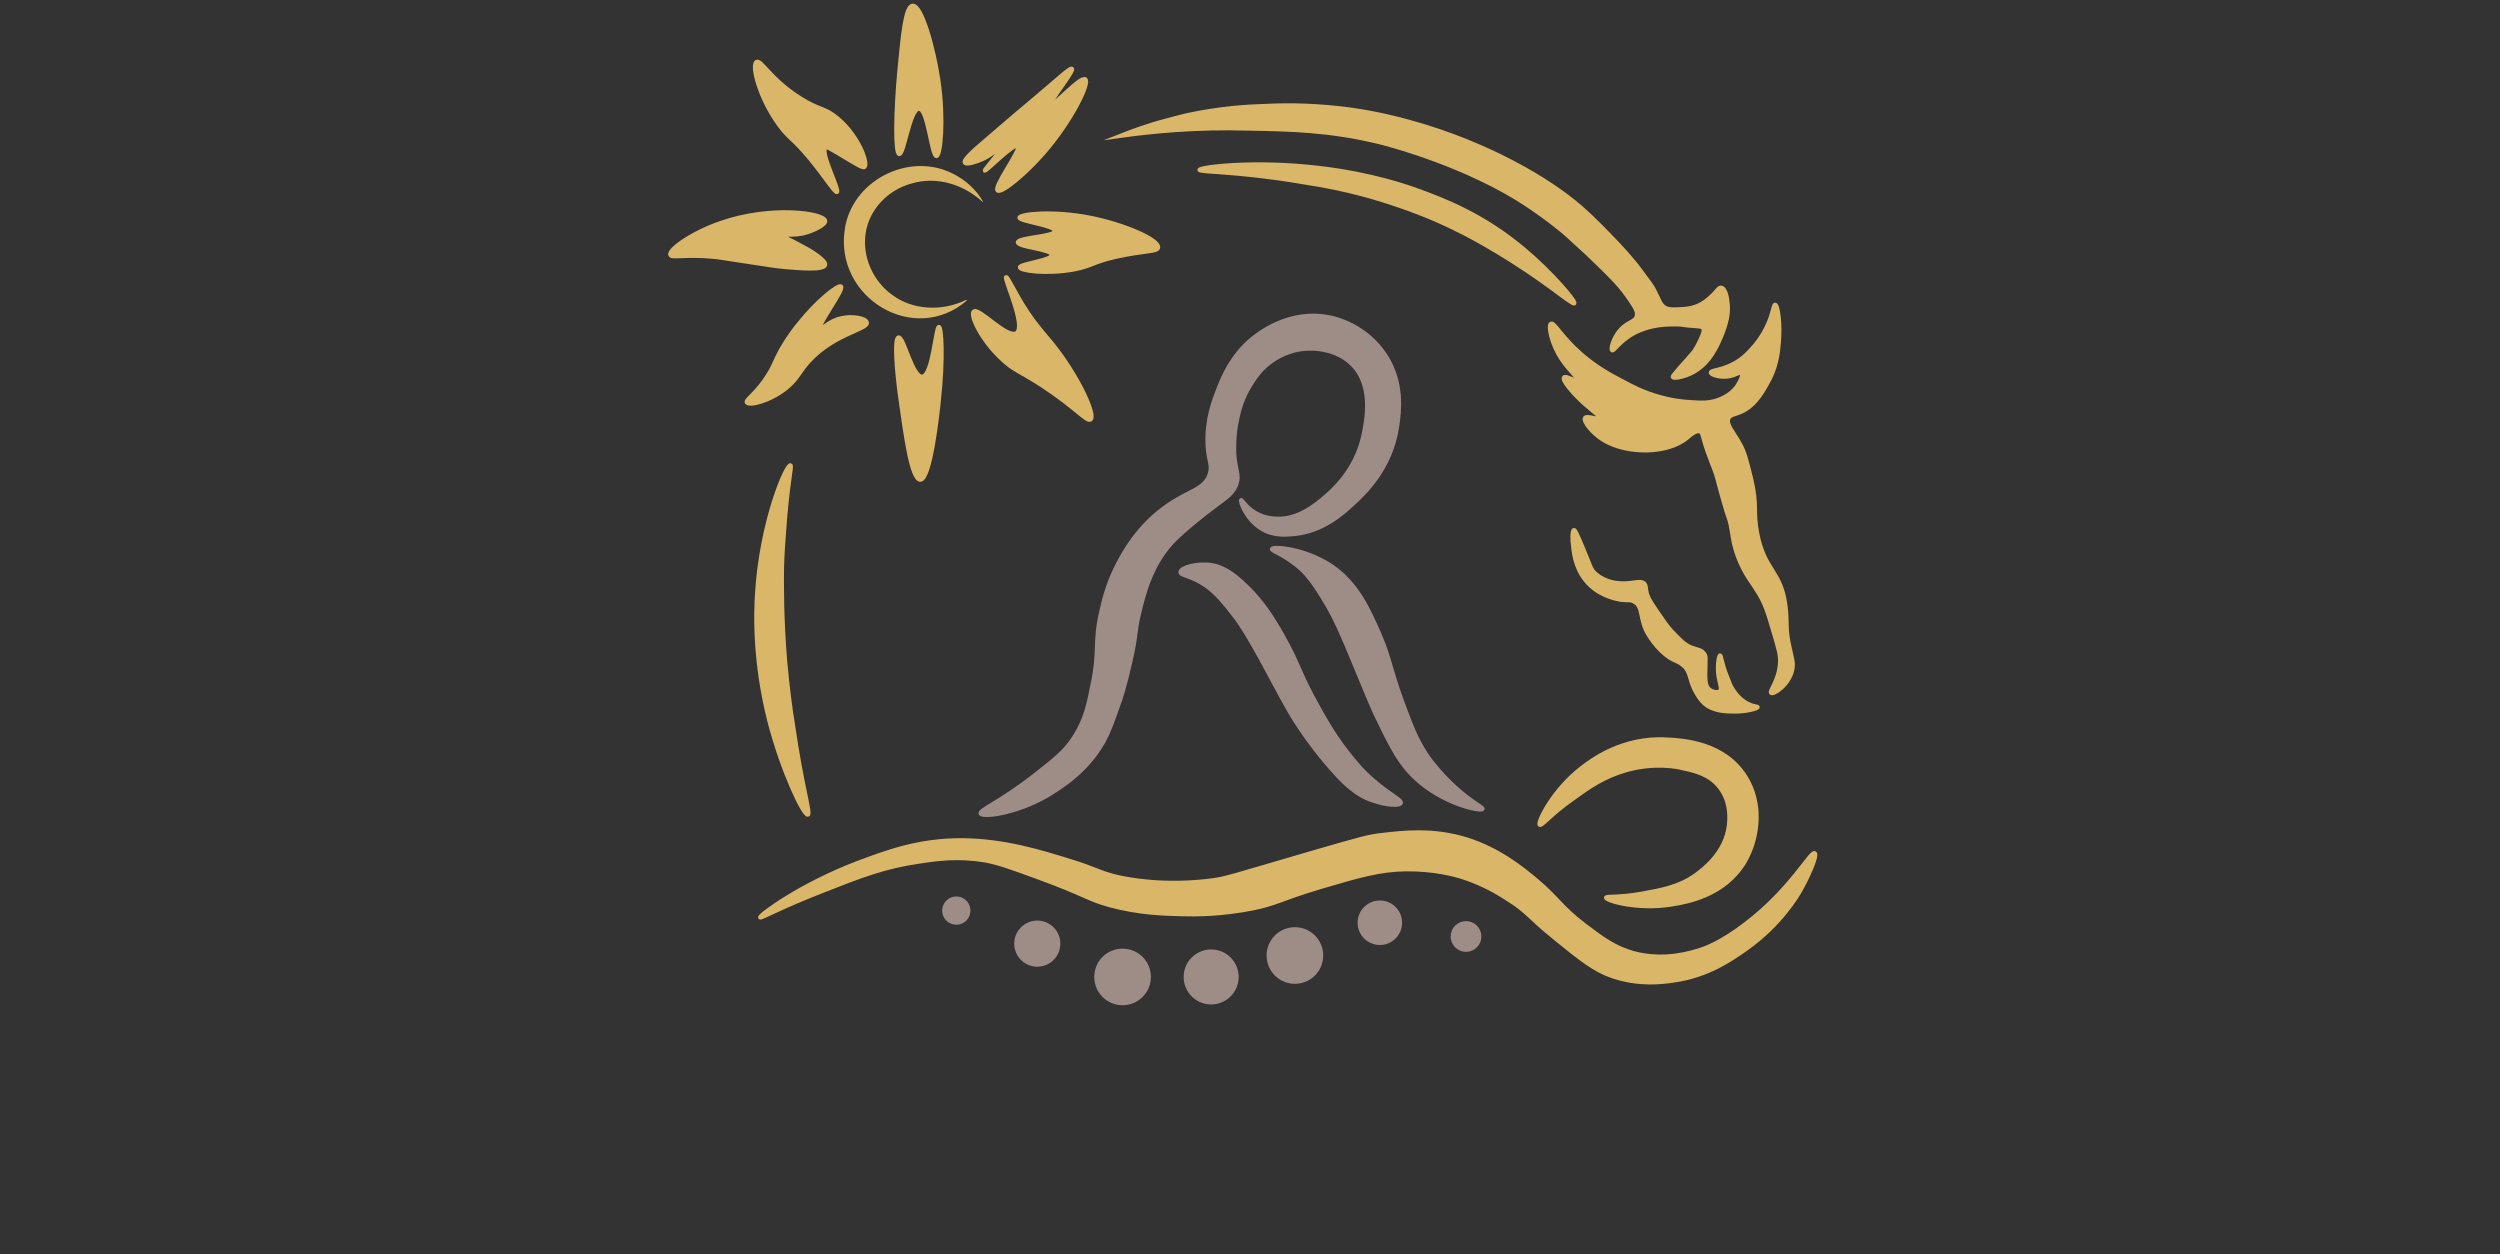 <?xml version="1.0" encoding="utf-8"?>
<!-- Generator: Adobe Illustrator 28.0.0, SVG Export Plug-In . SVG Version: 6.00 Build 0)  -->
<svg version="1.1" id="Группа_1" xmlns="http://www.w3.org/2000/svg" xmlns:xlink="http://www.w3.org/1999/xlink" x="0px"
	 y="0px" viewBox="0 0 618 310" style="enable-background:new 0 0 618 310;" xml:space="preserve">
<rect x="0" y="0" width="618" height="310" fill="#333333" stroke="none"/>
<style type="text/css">
	.st0{fill:#DAB669;stroke:#DAB669;stroke-miterlimit:10;}
	.st1{fill:#9E8D87;stroke:#9E8D87;stroke-miterlimit:10;}
	.st2{fill:#9E8D87;stroke:#9E8D87;stroke-width:1;stroke-miterlimit:10;}
	.st3{fill:none;stroke:#FFFFFF;stroke-miterlimit:10;}
	.st4{fill:#DAB669;}
</style>
<path class="st0" d="M195.4,115c-1-0.3-7.3,14.1-8.3,32.3c-0.2,3.5-0.8,15.7,3.1,31c3.2,12.4,8.5,23.4,9.5,23.1
	c0.8-0.2-1.5-7.1-3.7-22.4c-0.6-3.7-1.3-8.8-1.9-15.5c-0.9-10.9-0.8-19-0.8-22c0-1.2,0.1-4.9,0.5-9.7
	C194.6,119.6,195.9,115.1,195.4,115z"/>
<path class="st0" d="M222.1,83.4c-1.1,0.2-0.5,8.2,0.5,15.3c1.2,8.5,2.7,19.9,4.9,19.9c2.5,0,4.3-16.6,4.6-19.7
	c1.1-10.1,0.7-18.1,0-18.1c-0.8-0.1-1.5,12-4.1,12.3C225.5,93.3,223.4,83.1,222.1,83.4z"/>
<path class="st0" d="M240.7,77c-1,0.8,1.8,7,6.9,11.7c2.9,2.8,4.1,2.8,10,6.6c8.5,5.6,11.1,9.1,12,8.4c1.4-1.1-3.3-11-9.4-18.6
	c-2.2-2.7-3.8-4.3-6.4-8.2c-3-4.6-4.7-8.6-5.1-8.4c-0.6,0.3,5,12.1,2.6,13.8C249,83.9,242,75.9,240.7,77z"/>
<path class="st0" d="M252,53.8c0.1-0.9,8.3-1.8,17.4,0c8.7,1.7,17.2,5.5,16.9,7.4c-0.2,1.1-3.3,0.7-10.5,2.3
	c-5.7,1.3-6,2.3-10.2,3.1c-7,1.3-13.5,0.3-13.5-0.5c-0.1-0.9,8-1.7,7.9-3.1c0-1.4-8.4-1.9-8.4-3.1c0-1.2,9.2-1.4,9.2-2.8
	C260.8,55.7,251.9,54.7,252,53.8z"/>
<path class="st0" d="M246.6,47.1c0.9,0.8,6.7-3.9,11.5-9.4c6.9-8,11.4-17.3,10.2-18.1c-1.2-0.9-7.8,6.7-8.4,6.1
	c-0.6-0.6,5.7-8.1,5.1-8.7c-0.4-0.4-3,2.1-8.9,7.1c-2.4,2-6.1,5.1-12,10.2c-4.1,3.5-6,5.3-5.6,5.9c0.4,0.7,3.2-0.4,3.5-0.5
	c4.7-1.8,7.3-5.8,7.5-5.6c0.1,0.1-1.5,2.2-1.5,2.2c-3,3.8-4.7,5.8-4.6,5.9c0.3,0.3,7.2-6.9,8.2-6.1C252.5,37,245.5,46.2,246.6,47.1z
	"/>
<path class="st0" d="M231.5,38.6c1-0.1,1.9-8.8,0.5-18.6c-1.2-8.2-4.2-18.8-6.4-18.6c-1.8,0.2-2.4,7-3.3,16.3
	c-0.9,9.8-1.1,20.3,0,20.4c1.2,0.1,2.6-11.3,4.9-11.2C229.4,26.9,230.3,38.7,231.5,38.6z"/>
<path class="st0" d="M213.7,41.3c1-0.8-1.3-7.5-6.6-12c-3.3-2.8-4.6-2-9.4-5.1c-7.3-4.6-9.6-9.6-10.7-8.9c-1.3,0.8,0.7,8.9,5.6,15.6
	c2.4,3.3,3.3,3.1,7.7,8.4c3.9,4.8,6.1,8.4,6.6,8.2c0.8-0.4-4.3-10-2.8-11c0.4-0.3,1,0.2,4.1,2C211.5,40.5,213.3,41.6,213.7,41.3z"/>
<path class="st0" d="M204,65.5c-0.4,1.4-6.6,0.8-10.2,0.5c-2-0.2-2.7-0.3-10.5-1.5c-4.1-0.6-6.2-1-6.9-1c-7.1-0.7-10.4,0.4-10.7-0.5
	c-0.5-1.3,5.5-5.5,12.5-7.9c12.3-4.3,25.5-2.5,25.8-0.5c0.1,1-3,2.5-5.4,3.1c-2.8,0.6-5,0.1-5.1,0.5s2,1.1,4.6,2.6
	C199.2,61.3,204.3,64.2,204,65.5z"/>
<path class="st0" d="M207.9,70.8c-0.7-0.6-6.2,3.9-10.3,9.1c-1,1.2-2.7,3.4-4.5,6.5c-1.7,3.1-1.6,3.7-3.1,6.1
	c-2.9,4.8-5.8,6.3-5.4,7c0.6,0.9,5.7-0.3,9.8-3.6c2.2-1.8,2.9-3.2,4.3-5.1c6.4-8.3,16-9.2,15.6-11.1c-0.3-1.1-3.7-1.7-6.5-1
	c-3,0.7-4.5,2.8-5,2.4C202,80.4,208.8,71.5,207.9,70.8z"/>
<path class="st0" d="M380.6,203.9c-0.6-0.5,3.1-8.4,10.3-14c2.3-1.8,10.1-7.8,21.2-7.1c4,0.2,14,0.8,19.3,9.1
	c4.3,6.7,3.3,15.2-0.1,21.1c-5,8.4-14.3,10-18.1,10.6c-8.5,1.4-16.3-1-16.2-1.7c0-0.4,3.3,0,8.9-1c4.8-0.9,9.1-1.6,13.3-4.6
	c1.6-1.2,7.4-5.3,8.2-12.4c0.1-1.2,0.6-5.6-2.3-9.3c-2.5-3.2-6-4-9.2-4.7c-1.1-0.3-6.8-1.5-13.9,0.5c-5.6,1.6-9.4,4.3-13.1,7
	C383.3,201.3,381.1,204.3,380.6,203.9z"/>
<path class="st0" d="M187.9,226.8c-0.3-0.5,10-8.1,23.9-13.4c7.2-2.7,15.3-5.8,26.2-5.7c10.3,0.1,19.3,2.9,26.4,5.1
	c6.9,2.1,6.9,2.8,11.9,4c2.3,0.5,11.3,2.4,23.5,0.8c3.4-0.5,3.7-0.7,24.9-6.9c12.1-3.5,13.9-4,17-4.3c5.1-0.6,12.4-1.5,20.9,1.1
	c8.1,2.6,13.7,7.2,17.4,10.3c5.3,4.5,5.7,6.3,11.7,10.9c4.6,3.5,7.5,5.6,12.1,6.9c7.6,2,14,0,16.5-0.8c1-0.3,5.1-1.7,11.2-6.4
	c11.2-8.5,16.1-18.1,17.1-17.5c0.7,0.4-1.2,4.9-3.1,8.4c-1.1,2.1-5.3,9.2-13.9,15.3c-3.6,2.5-9.3,6.6-17.9,7.8
	c-2.7,0.4-8.5,1.2-15.2-1.1c-4.3-1.5-7.6-4.1-14-9.3c-6.8-5.5-6.9-6.7-11.9-9.8c-2.3-1.5-6.1-3.8-11.5-5.5
	c-1.4-0.4-6.5-1.9-13.7-1.8c-6.3,0.1-11.2,1.5-20.7,4.3c-10.7,3.2-10.8,4.1-17.2,5.4c-7.7,1.5-13.8,1.5-17.1,1.4
	c-4.4-0.1-10.5-0.2-18-2.2c-5.8-1.6-5.7-2.5-18-7c-6.3-2.3-9.6-3.5-12.9-4.1c-6.6-1.1-11.8-0.4-16.3,0.3c-8.4,1.2-14.4,3.5-23.5,7.1
	C193.1,224.2,188.1,227.1,187.9,226.8z"/>
<path class="st0" d="M389.1,131c0.2,0,0.6,0.5,2.7,5.7c1.4,3.5,1.5,3.8,2,4.5c2.1,2.4,5.4,2.9,6,2.9c3.5,0.5,5.8-1,6.8,0.3
	c0.3,0.4,0.2,0.7,0.4,1.8c0.2,1.2,0.7,2.1,2.3,4.5c1.9,2.8,2.9,4.2,3.8,5.2c2.2,2.3,3.3,3.5,5.1,4.2c1.4,0.5,2.4,0.5,3.1,1.5
	c0.5,0.7,0.3,1.3,0.3,3.1c-0.1,3.2-0.1,4.8,0.9,5.7c0.8,0.7,2.2,0.9,2.7,0.4c0.4-0.4,0.1-1.3-0.1-2.2c-0.9-3.4-0.2-6.6,0.1-6.6
	c0.3,0,0.4,2,1.7,5.2c0.6,1.6,0.9,2.4,1.5,3.3c0.5,0.8,1.9,2.8,4.2,3.7c1.1,0.5,1.9,0.4,1.9,0.6c0,0.4-2.8,1.1-5.5,1.1
	c-2.3,0-5.4,0-7.7-2c-1.6-1.5-2.9-4.1-3.4-6.1c-0.2-0.6-0.4-1.6-1.1-2.6c-1-1.2-2.2-1.7-2.7-1.9c-3.7-1.6-6.3-5.9-6.6-6.4
	c-2.4-3.9-1.1-6.9-3.6-8.2c-0.9-0.5-1.3-0.2-3.1-0.4c-0.5-0.1-4.5-0.6-7.7-3.6c-3.4-3.2-4-7.4-4.2-9.4
	C388.6,133.5,388.6,131.1,389.1,131z"/>
<path class="st0" d="M383.4,80c-0.8,0.4,0.1,5.1,2.7,8.9c1.8,2.7,4.1,4.5,3.7,5c-0.3,0.5-2.8-1.2-3.2-0.6c-0.6,0.7,2.7,4.2,2.8,4.3
	c3.3,3.5,6.3,5.2,6,5.7c-0.3,0.6-3.1-0.7-3.6,0c-0.5,0.8,1.7,3.7,4.6,5.5c5.8,3.5,15.8,3.5,20.7-0.6c0.6-0.5,2.2-2,3.2-1.5
	c0.5,0.2,0.5,0.8,1.3,3.4c0.2,0.7,0.4,1.2,0.8,2.3c0.6,1.7,1.1,2.9,1.3,3.4c0.9,2.3,0.9,3.1,2.3,7.9c1.3,4.7,1.4,4.1,1.8,6
	c0.6,2.9,0.5,3.8,1.3,6.4c0.2,0.6,0.7,2.2,1.7,4.2c1.3,2.6,2.3,3.7,3.4,5.5c2.1,3.1,2.9,5.9,4.3,10.7c1.1,3.7,1.7,5.6,1.5,7.5
	c-0.3,4.4-2.7,6.8-2.2,7.3c0.6,0.5,4.3-1.9,5.2-5.5c0.5-1.9-0.1-3.3-0.6-5.7c-1.1-4.7-0.5-6.3-1-10.2c-1.1-8.9-5.2-8.7-7-18
	c-1.1-5.6,0.1-6.7-1.5-13.5c-1.1-4.4-1.6-6.6-2.8-8.7c-1.6-2.9-3.5-4.8-2.8-6.3c0.4-0.9,1.5-0.9,2.9-1.5c3.3-1.4,5.1-4.3,6.6-7
	c2.3-3.9,2.7-7.5,2.9-9.8c0.5-4.9-0.2-9.8-0.9-9.8c-0.3,0-0.4,1.1-1.1,3.2c-0.4,1.1-1.5,4.1-4,7c-1,1.1-2.7,3.3-5.7,4.7
	c-2.9,1.4-5.1,1.3-5.1,1.9c0,0.5,2,1.2,4,1c2.1-0.2,3.1-1.3,3.6-0.9s-0.3,2.1-1.1,3.3c-1.8,2.5-4.5,3.3-5.4,3.6
	c-1.9,0.5-3.3,0.5-6,0.3c-1.7-0.1-4.3-0.3-7.8-1.3c-4-1.1-6.8-2.6-9.4-4c-2.7-1.4-6.2-3.3-10-6.6C385.9,83.2,384.2,79.6,383.4,80z"
	/>
<path class="st0" d="M296.5,42c0-0.7,13.6-2.4,29.5-0.5c13.1,1.5,22.3,4.8,24.5,5.6c6.3,2.3,16.1,6,26.3,14.6
	c6.9,5.8,12.8,12.8,12.4,13.3c-0.2,0.3-2.4-1.4-5.1-3.4c-9.9-7.3-18.7-12.2-22.9-14.3c-8.2-4.2-15.1-6.4-19.1-7.7
	c-8.6-2.7-15.2-3.8-20.9-4.7C305.7,42.3,296.5,42.6,296.5,42z"/>
<path class="st0" d="M276.9,33.6c2.8-1.1,6.7-2.6,11.4-3.8c1.3-0.4,3-0.8,5-1.3c8.2-1.8,15.4-2.2,19-2.3c3.9-0.2,10.6-0.4,19.3,0.6
	c2.5,0.3,9,1.1,17.4,3.5c18.3,5.1,33.7,13.9,41.9,21.1c3.4,3,7.1,6.9,7.1,6.9c2.7,2.8,5.1,5.3,7.7,8.8c2,2.7,3,4,3.4,5
	c1.1,2.1,1.3,3.3,2.6,4c1,0.5,2.1,0.4,4.2,0.3c1.2-0.1,2.2-0.2,3.5-0.7c1.6-0.6,2.7-1.6,3.4-2.2c1.7-1.5,2-2.5,2.7-2.4
	c1.1,0.2,1.5,2.9,1.5,3.3c0.4,2.4,0,4.8-1.1,7.7c-1.2,3-3.1,7.8-7.7,10.1c-2,1-4.5,1.5-4.7,1c-0.1-0.2,0.3-0.6,2-2.6
	c2.2-2.4,2.6-3,3-3.4c0.3-0.3,1-1.4,1.7-2.9s1.2-2.6,0.8-3.2c-0.3-0.4-0.9-0.4-2.2-0.5c-3.3-0.2-2.4-0.4-4.3-0.4s-3.7,0-6,0.5
	c-1.2,0.3-3.3,0.8-5.5,2.2c-3,1.9-4.1,4-4.5,3.7s0.2-2.8,1.9-4.9c2-2.3,3.8-2,4.2-3.6c0.3-1.2-0.6-2.4-2.3-4.9
	c-1.5-2.1-2.9-3.6-3.6-4.3c-2.2-2.3-4.1-4.1-6.4-6.3c-3-2.7-4.4-4.1-5.6-5.1c0,0-5-4.3-11.8-8.5c-15.3-9.3-33.7-13.8-33.7-13.8
	c-12.7-3.1-22.4-3.2-32.4-3.4C295.8,31.4,284.8,32.5,276.9,33.6z"/>
<circle class="st1" cx="236.4" cy="225.1" r="3"/>
<ellipse transform="matrix(0.316 -0.949 0.949 0.316 -46.102 402.838)" class="st2" cx="256.4" cy="233.4" rx="5.2" ry="5.2"/>
<circle class="st1" cx="277.5" cy="241.5" r="6.5"/>
<circle class="st1" cx="299.4" cy="241.5" r="6.3"/>
<circle class="st1" cx="320.1" cy="236.2" r="6.5"/>
<circle class="st1" cx="341.1" cy="228.1" r="5"/>
<circle class="st1" cx="362.4" cy="231.5" r="3.3"/>
<path class="st1" d="M242.4,201.1c-0.3-0.9,4.7-2.7,13.3-9.4c5.1-4,7.7-6,10-9.7c2.6-4.1,3.4-7.8,4.4-12.9
	c1.8-8.6,0.3-10.2,2.2-18.2c0.7-3.1,1.7-7,4.1-11.6c1.4-2.6,4.8-9.1,11.9-14.1c5.6-4,9.4-4.1,10.7-7.9c0.8-2.3-0.3-3.2-0.5-7.4
	c-0.3-6.3,1.7-11.2,2.7-13.8c1.3-3.3,3.4-8.2,8.3-12.3c1.5-1.2,9.2-7.5,19.4-5.3c1.2,0.2,8.8,2,13.6,9.4c4.4,6.8,3.4,13.9,2.9,17.4
	c-1.5,10.6-8.4,16.9-10.9,19.2c-2.6,2.4-7.3,6.7-14.3,7.5c-2.2,0.2-5.4,0.6-8.5-1.4c-3.8-2.4-5.2-6.8-4.9-7c0.2-0.1,1.1,1.7,3.4,3.1
	s4.6,1.5,5.4,1.5c5.3,0.3,9.8-3.5,11.9-5.3c2-1.7,7.6-6.6,9.5-15.1c0.7-3.4,2.7-12.3-2.7-17.7c-3.7-3.7-8.8-3.9-9.9-3.9
	c-4.9-0.2-8.4,2-9.5,2.7c-3.1,2-4.7,4.5-5.7,6.1c-2.1,3.3-2.9,6.4-3.3,8.3c-1,4.3-0.8,7.9-0.8,8.8c0.3,4.3,1.3,5.2,0.6,7.4
	c-0.7,2.3-2.5,3.5-5.1,5.4c-4.3,3.2-8.3,6.6-9.9,8.2c-6.1,5.9-8,13.8-9.2,18.9c-1,4.2-0.5,4.7-2.1,11.7c-1.3,5.8-2.5,9.5-3.1,11
	c-1.3,3.7-2.1,6-3.5,8.6c-3.9,6.9-9.6,10.6-11.9,12.1C252.6,201,242.9,202.2,242.4,201.1z"/>
<path class="st1" d="M291.8,141.4c0.1-1.1,4.1-2.3,7.8-1.7c2.3,0.4,4.9,1.6,8.9,5.6c3.5,3.5,5.9,7.1,8.5,11.7
	c4.4,7.8,3.8,8.7,8.7,17.5c3.5,6.4,5.8,9.5,7.3,11.4c1.9,2.4,3.7,4.7,6.7,7.2c3.9,3.4,6.8,4.6,6.6,5.4c-0.3,0.8-3.8,0.5-6.6-0.5
	c-1.2-0.4-4.2-1.1-8.9-6.1c-8.1-8.7-12.4-16.7-12.4-16.7c-3.6-6.3-7.7-14.7-11.7-20.8c-0.3-0.5-1.1-1.6-2.2-3
	c-1.8-2.3-3.8-4.8-6.5-6.7C294.3,142.2,291.7,142.3,291.8,141.4z"/>
<path class="st1" d="M314.4,135.7c-0.2,0.5,3.6,1.5,7.7,5.4c0.8,0.8,2.4,2.5,5.1,7c2.9,4.7,4.4,8.5,5.8,11.7
	c4.2,10.1,6.3,15.2,6.8,16.2c4.1,8.6,6.4,13.4,11.4,17.5c6.8,5.6,15,7.1,15.3,6.5c0.2-0.4-2.6-1.6-6.8-5.4c-3.4-3.1-5.4-5.8-6-6.5
	c-2.9-3.9-4.3-7.4-5.4-10.2c-4.9-12.5-4.3-14.2-7.3-21.1c-2.8-6.4-5.6-12.6-11.9-16.9C322.4,135.5,314.7,135,314.4,135.7z"/>
<line class="st3" x1="242.8" y1="49.4" x2="242.8" y2="49.4"/>
<line class="st3" x1="211.5" y1="48.9" x2="211.5" y2="48.9"/>
<line class="st3" x1="217.9" y1="74.8" x2="217.9" y2="74.8"/>
<g>
	<path class="st4" d="M242.9,49.9c-4.8-4.4-11.5-6.4-17.7-4.5c-5.7,1.6-10.3,6.3-11.2,12.2c-0.9,5.7,1.7,11.9,6.7,15.4
		c4.9,3.6,12.1,4.1,18.2,1.1l0.1,0.2c-13,11.2-32.6-0.6-30.2-17.4c1.6-12.1,15.6-19.4,26.5-14.1c3.3,1.6,6.1,4.1,7.8,7.2
		C243.1,49.8,242.9,49.9,242.9,49.9L242.9,49.9z"/>
</g>
</svg>
